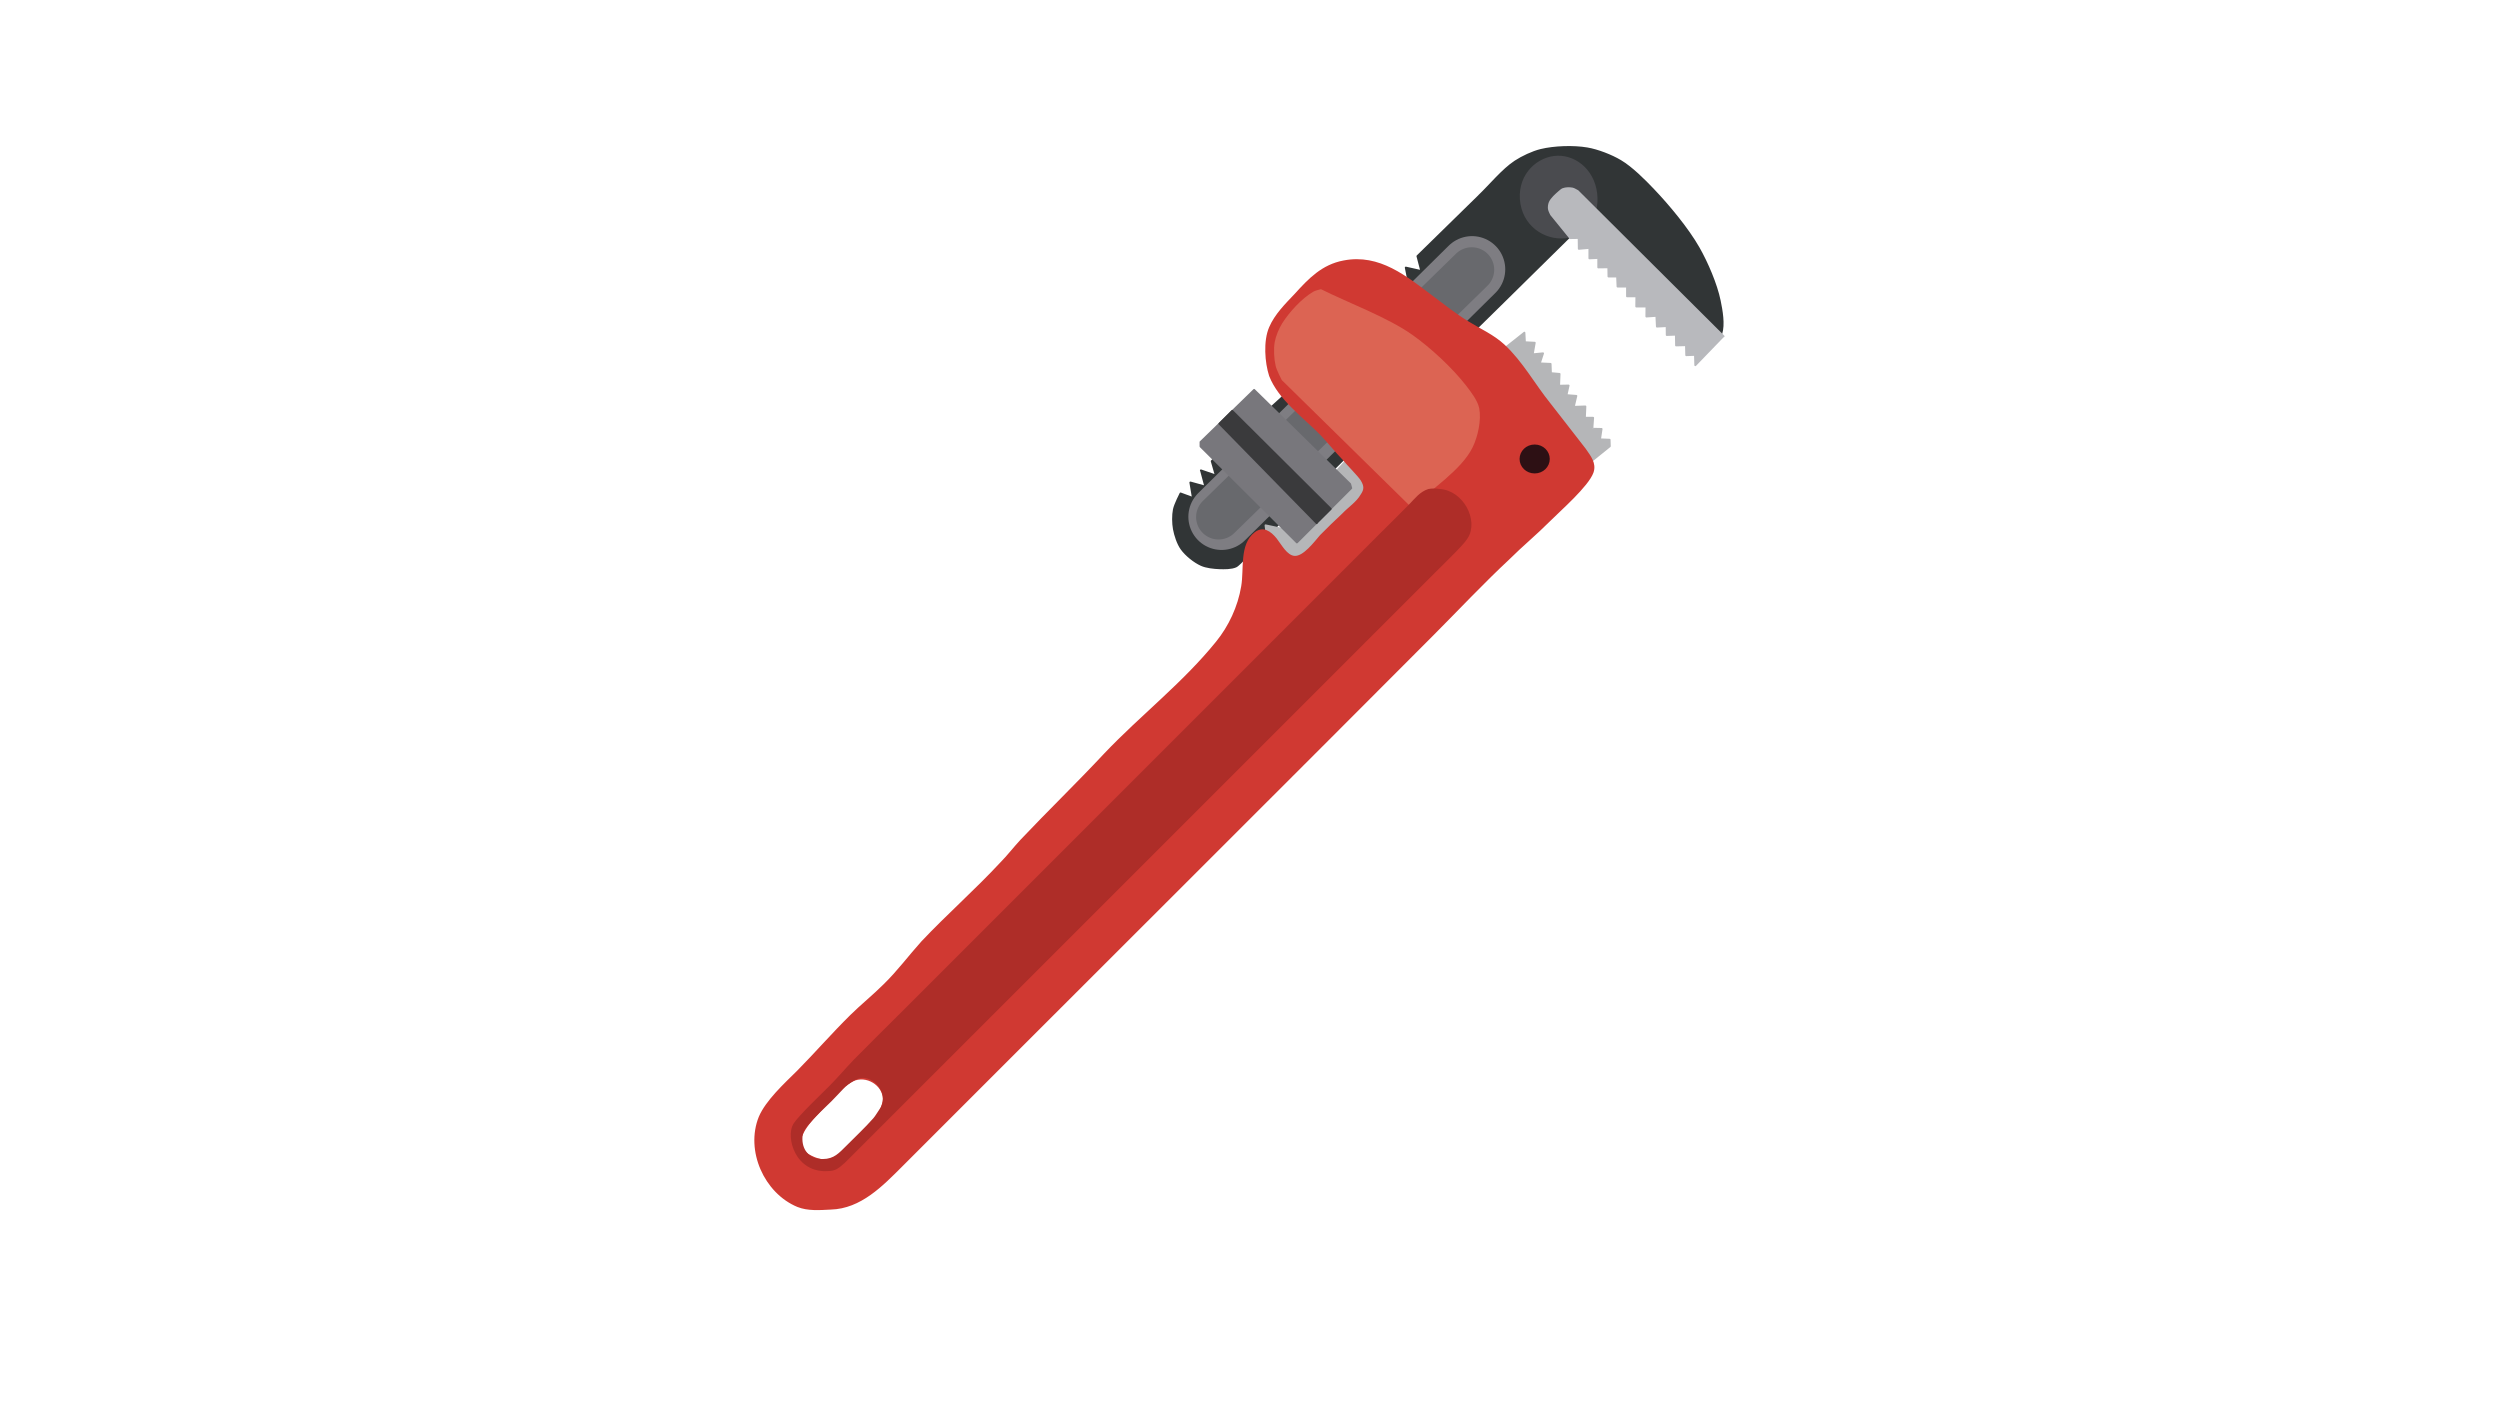 <?xml version="1.0" encoding="utf-8"?>
<!-- Generator: Moho 12.5 build 22438 -->
<!DOCTYPE svg PUBLIC "-//W3C//DTD SVG 1.1//EN" "http://www.w3.org/Graphics/SVG/1.1/DTD/svg11.dtd">
<svg version="1.1" id="Frame_0" xmlns="http://www.w3.org/2000/svg" xmlns:xlink="http://www.w3.org/1999/xlink" width="1280px" height="720px">
<g id="Layer_6">
<path fill="#313536" fill-rule="evenodd" stroke="none" d="M 812.679 112.252 C 812.679 112.252 812.679 112.252 812.679 112.252 C 759.418 165.001 687.624 234.559 635.141 288.083 C 635.110 288.116 635.128 288.097 635.141 288.083 C 635.096 288.130 635.096 288.130 635.096 288.130 C 634.395 288.697 633.582 289.654 632.758 290.022 C 630.429 291.066 626.847 291.004 624.297 290.913 C 621.481 290.813 617.625 290.398 615.055 289.243 C 611.481 287.637 607.204 284.189 604.923 281.004 C 603.030 278.361 601.641 274.080 601.056 270.882 C 600.512 267.913 600.458 263.779 601.056 260.820 C 601.581 258.223 604.445 252.665 604.445 252.665 C 606.352 253.364 610.800 254.994 610.800 254.994 C 610.403 252.612 609.476 247.053 609.476 247.053 C 611.777 247.689 617.147 249.175 617.148 249.175 C 616.462 246.677 614.863 240.851 614.862 240.850 C 617.164 241.634 622.533 243.462 622.534 243.462 C 621.897 241.258 621.049 238.320 620.412 236.117 C 620.412 236.117 620.412 236.117 620.412 236.117 C 648.830 210.371 715.128 150.306 715.137 150.298 C 714.799 147.973 714.012 142.549 714.012 142.548 C 716.202 143.245 721.311 144.871 721.311 144.871 C 720.847 142.515 719.763 137.019 719.763 137.019 C 722.152 137.549 727.725 138.788 727.726 138.788 C 727.129 136.498 725.736 131.157 725.735 131.156 C 735.197 121.887 757.269 100.262 757.273 100.259 C 762.822 94.991 769.375 86.900 775.771 82.699 C 779.381 80.327 784.708 77.818 788.906 76.801 C 795.828 75.125 805.611 74.804 812.632 75.997 C 818.019 76.912 824.979 79.621 829.677 82.412 C 835.441 85.837 841.860 92.289 846.485 97.143 C 854.311 105.357 864.111 117.119 869.715 126.983 C 874.024 134.567 878.722 145.447 880.480 153.990 C 881.510 158.990 882.804 166.130 881.236 170.988 C 880.487 173.307 876.515 177.597 876.514 177.598 C 857.364 157.994 812.685 112.258 812.679 112.252 C 812.679 112.252 812.679 112.252 812.679 112.252 Z"/>
<path fill="none" stroke="#313536" stroke-width="1" stroke-linecap="round" stroke-linejoin="round" d="M 727.726 138.788 C 727.726 138.788 727.726 138.788 727.726 138.788 C 727.725 138.788 722.152 137.549 719.763 137.019 C 719.763 137.019 719.763 137.019 719.763 137.019 C 719.763 137.019 720.847 142.515 721.311 144.871 C 721.311 144.871 721.311 144.871 721.311 144.871 C 721.311 144.871 716.202 143.245 714.012 142.548 C 714.012 142.548 714.012 142.548 714.012 142.548 C 714.012 142.549 714.799 147.973 715.137 150.298 C 715.137 150.298 715.137 150.298 715.137 150.298 C 715.128 150.306 648.830 210.371 620.412 236.117 C 621.049 238.320 621.897 241.258 622.534 243.462 C 622.534 243.462 622.534 243.462 622.534 243.462 C 622.533 243.462 617.164 241.634 614.862 240.850 C 614.862 240.850 614.862 240.850 614.862 240.850 C 614.863 240.851 616.462 246.677 617.148 249.175 C 617.148 249.175 617.148 249.175 617.148 249.175 C 617.147 249.175 611.777 247.689 609.476 247.053 C 609.476 247.053 609.476 247.053 609.476 247.053 C 609.476 247.053 610.403 252.612 610.800 254.994 C 610.800 254.994 610.800 254.994 610.800 254.994 C 610.800 254.994 606.352 253.364 604.445 252.665 C 604.445 252.665 604.445 252.665 604.445 252.665 C 604.445 252.665 601.581 258.223 601.056 260.820 C 600.458 263.779 600.512 267.913 601.056 270.882 C 601.641 274.080 603.030 278.361 604.923 281.004 C 607.204 284.189 611.481 287.637 615.055 289.243 C 617.625 290.398 621.481 290.813 624.297 290.913 C 626.847 291.004 630.429 291.066 632.758 290.022 C 633.582 289.654 634.395 288.697 635.096 288.130 C 687.624 234.559 759.418 165.001 812.679 112.252 C 812.679 112.252 812.679 112.252 812.679 112.252 C 812.685 112.258 857.364 157.994 876.514 177.598 C 876.514 177.598 876.514 177.598 876.514 177.598 C 876.515 177.597 880.487 173.307 881.236 170.988 C 882.804 166.130 881.510 158.990 880.480 153.990 C 878.722 145.447 874.024 134.567 869.715 126.983 C 864.111 117.119 854.311 105.357 846.485 97.143 C 841.860 92.289 835.441 85.837 829.677 82.412 C 824.979 79.621 818.019 76.912 812.632 75.997 C 805.611 74.804 795.828 75.125 788.906 76.801 C 784.708 77.818 779.381 80.327 775.771 82.699 C 769.375 86.900 762.822 94.991 757.273 100.259 C 757.273 100.259 757.273 100.259 757.273 100.259 C 757.269 100.262 735.197 121.887 725.735 131.156 C 725.735 131.156 725.735 131.156 725.735 131.156 C 725.736 131.157 727.129 136.498 727.726 138.788 M 635.096 288.130 C 635.110 288.116 635.128 288.097 635.141 288.083 C 635.096 288.130 635.096 288.130 635.096 288.130 M 620.412 236.117 C 620.412 236.117 620.412 236.117 620.412 236.117 M 812.679 112.252 C 812.679 112.252 812.679 112.252 812.679 112.252 "/>
<path fill="none" stroke="#7e7d82" stroke-width="34" stroke-linecap="round" stroke-linejoin="round" d="M 625.439 264.577 C 668.188 222.350 710.937 180.122 753.686 137.894 "/>
</g>
<g id="Layer_7">
<path fill="none" stroke="#68696d" stroke-width="23" stroke-linecap="round" stroke-linejoin="round" d="M 623.900 264.717 C 667.112 222.509 710.324 180.300 753.536 138.092 "/>
<path fill="#4a4b4f" fill-rule="evenodd" stroke="#4a4b4f" stroke-width="1" stroke-linecap="round" stroke-linejoin="round" d="M 797.514 80.230 C 807.431 80.032 817.097 88.387 817.418 101.465 C 817.702 113.074 809.870 120.631 801.108 121.502 C 790.997 122.507 779.529 115.238 778.675 101.864 C 777.852 88.997 787.739 80.424 797.514 80.230 Z"/>
</g>
<g id="Layer_8">
<path fill="#b8b9bd" fill-rule="evenodd" stroke="none" d="M 807.781 97.841 C 830.185 120.146 860.057 149.887 882.461 172.192 C 882.460 172.194 872.338 182.533 867.999 186.965 C 867.999 186.965 867.890 183.264 867.843 181.678 C 867.843 181.678 864.711 181.788 863.368 181.835 C 863.368 181.835 863.277 178.250 863.238 176.714 C 863.237 176.714 859.683 176.805 858.160 176.844 C 858.160 176.844 858.099 172.986 858.073 171.332 C 858.073 171.332 854.792 171.454 853.386 171.506 C 853.386 171.506 853.356 168.316 853.343 166.949 C 853.342 166.949 849.849 167.131 848.352 167.209 C 848.352 167.209 848.162 163.354 848.080 161.701 C 848.080 161.701 844.492 161.943 842.955 162.046 C 842.955 162.046 842.989 158.459 843.004 156.921 C 843.004 156.921 839.347 156.921 837.780 156.921 C 837.780 156.920 837.823 153.269 837.841 151.704 C 837.841 151.704 834.490 151.704 833.054 151.704 C 833.054 151.704 833.054 148.201 833.054 146.700 C 833.053 146.700 829.652 146.700 828.194 146.700 C 828.194 146.699 828.042 143.095 827.977 141.550 C 827.976 141.550 824.880 141.550 823.552 141.550 C 823.552 141.549 823.501 138.250 823.480 136.835 C 823.479 136.835 819.875 136.886 818.330 136.908 C 818.330 136.907 818.330 133.506 818.330 132.048 C 818.329 132.048 815.146 132.198 813.781 132.262 C 813.781 132.261 813.781 128.514 813.781 126.908 C 813.781 126.908 809.986 127.244 808.359 127.389 C 808.359 127.388 808.311 123.497 808.290 121.829 C 808.290 121.829 805.167 121.877 803.829 121.898 C 803.828 121.896 797.102 113.489 794.219 109.886 C 794.219 109.886 793.175 107.928 793.053 107.003 C 792.922 106.016 793.075 104.625 793.464 103.708 C 794.336 101.654 796.724 99.615 798.403 98.146 C 798.926 97.688 799.640 97.047 800.291 96.806 C 801.646 96.305 803.688 96.262 805.102 96.562 C 805.973 96.747 806.977 97.457 807.781 97.841 C 807.781 97.841 807.781 97.841 807.781 97.841 Z"/>
<path fill="none" stroke="#b8b9bd" stroke-width="1" stroke-linecap="round" stroke-linejoin="round" d="M 882.461 172.192 C 882.461 172.192 882.461 172.192 882.461 172.192 C 860.057 149.887 830.185 120.146 807.781 97.841 C 807.781 97.841 807.781 97.841 807.781 97.841 C 806.977 97.457 805.973 96.747 805.102 96.562 C 803.688 96.262 801.646 96.305 800.291 96.806 C 799.640 97.047 798.926 97.688 798.403 98.146 C 796.724 99.615 794.336 101.654 793.464 103.708 C 793.075 104.625 792.922 106.016 793.053 107.003 C 793.175 107.928 794.219 109.886 794.219 109.886 C 794.219 109.886 794.219 109.886 794.219 109.886 C 797.102 113.489 803.828 121.896 803.829 121.898 C 803.829 121.898 803.829 121.898 803.829 121.898 C 805.167 121.877 808.290 121.829 808.290 121.829 C 808.290 121.829 808.290 121.829 808.290 121.829 C 808.311 123.497 808.359 127.388 808.359 127.389 C 808.359 127.389 808.359 127.389 808.359 127.389 C 809.986 127.244 813.781 126.908 813.781 126.908 C 813.781 126.908 813.781 126.908 813.781 126.908 C 813.781 128.514 813.781 132.261 813.781 132.262 C 813.781 132.262 813.781 132.262 813.781 132.262 C 815.146 132.198 818.329 132.048 818.330 132.048 C 818.330 132.048 818.330 132.048 818.330 132.048 C 818.330 133.506 818.330 136.907 818.330 136.908 C 818.330 136.908 818.330 136.908 818.330 136.908 C 819.875 136.886 823.479 136.835 823.480 136.835 C 823.480 136.835 823.480 136.835 823.480 136.835 C 823.501 138.250 823.552 141.549 823.552 141.550 C 823.552 141.550 823.552 141.550 823.552 141.550 C 824.880 141.550 827.976 141.550 827.977 141.550 C 827.977 141.550 827.977 141.550 827.977 141.550 C 828.042 143.095 828.194 146.699 828.194 146.700 C 828.194 146.700 828.194 146.700 828.194 146.700 C 829.652 146.700 833.053 146.700 833.054 146.700 C 833.054 146.700 833.054 146.700 833.054 146.700 C 833.054 148.201 833.054 151.704 833.054 151.704 C 833.054 151.704 833.054 151.704 833.054 151.704 C 834.490 151.704 837.841 151.704 837.841 151.704 C 837.841 151.704 837.841 151.704 837.841 151.704 C 837.823 153.269 837.780 156.920 837.780 156.921 C 837.780 156.921 837.780 156.921 837.780 156.921 C 839.347 156.921 843.004 156.921 843.004 156.921 C 843.004 156.921 843.004 156.921 843.004 156.921 C 842.989 158.459 842.955 162.046 842.955 162.046 C 842.955 162.046 842.955 162.046 842.955 162.046 C 844.492 161.943 848.080 161.701 848.080 161.701 C 848.080 161.701 848.080 161.701 848.080 161.701 C 848.162 163.354 848.352 167.209 848.352 167.209 C 848.352 167.209 848.352 167.209 848.352 167.209 C 849.849 167.131 853.342 166.949 853.343 166.949 C 853.343 166.949 853.343 166.949 853.343 166.949 C 853.356 168.316 853.386 171.506 853.386 171.506 C 853.386 171.506 853.386 171.506 853.386 171.506 C 854.792 171.454 858.073 171.332 858.073 171.332 C 858.073 171.332 858.073 171.332 858.073 171.332 C 858.099 172.986 858.160 176.844 858.160 176.844 C 858.160 176.844 858.160 176.844 858.160 176.844 C 859.683 176.805 863.237 176.714 863.238 176.714 C 863.238 176.714 863.238 176.714 863.238 176.714 C 863.277 178.250 863.368 181.835 863.368 181.835 C 863.368 181.835 863.368 181.835 863.368 181.835 C 864.711 181.788 867.843 181.678 867.843 181.678 C 867.843 181.678 867.843 181.678 867.843 181.678 C 867.890 183.264 867.999 186.965 867.999 186.965 C 867.999 186.965 867.999 186.965 867.999 186.965 C 872.338 182.533 882.460 172.194 882.461 172.192 "/>
</g>
<g id="Layer_5">
<path fill="#b5b6b8" fill-rule="evenodd" stroke="none" d="M 764.544 182.978 C 769.327 179.187 775.705 174.134 780.488 170.344 C 780.488 170.344 780.668 173.771 780.746 175.240 C 780.746 175.240 784.263 175.421 785.771 175.498 C 785.771 175.498 785.049 179.647 784.740 181.425 C 784.741 181.425 788.438 181.064 790.023 180.910 C 790.023 180.910 788.850 184.518 788.348 186.064 C 788.348 186.064 792.226 186.244 793.889 186.322 C 793.889 186.322 794.012 189.643 794.065 191.066 C 794.065 191.066 797.160 191.342 798.486 191.460 C 798.486 191.460 798.314 195.690 798.241 197.502 C 798.241 197.502 801.645 197.434 803.105 197.404 C 803.104 197.405 802.348 200.843 802.024 202.317 C 802.024 202.317 805.566 202.592 807.084 202.710 C 807.084 202.711 806.155 206.631 805.757 208.311 C 805.758 208.311 809.919 208.174 811.702 208.115 C 811.702 208.115 811.529 212.172 811.455 213.911 C 811.455 213.911 814.407 213.911 815.672 213.911 C 815.672 213.911 815.391 217.847 815.271 219.534 C 815.271 219.535 818.575 219.605 819.991 219.635 C 819.991 219.635 819.428 223.361 819.187 224.958 C 819.188 224.958 822.632 225.098 824.108 225.158 C 824.108 225.159 824.178 227.478 824.208 228.472 C 824.207 228.473 814.367 236.416 810.149 239.820 C 810.144 239.814 778.225 200.030 764.544 182.978 C 764.544 182.978 764.544 182.978 764.544 182.978 Z"/>
<path fill="none" stroke="#b5b6b8" stroke-width="1" stroke-linecap="round" stroke-linejoin="round" d="M 780.488 170.344 C 780.488 170.344 780.488 170.344 780.488 170.344 C 775.705 174.134 769.327 179.187 764.544 182.978 C 764.544 182.978 764.544 182.978 764.544 182.978 C 778.225 200.030 810.144 239.814 810.149 239.820 C 810.149 239.820 810.149 239.820 810.149 239.820 C 814.367 236.416 824.207 228.473 824.208 228.472 C 824.208 228.472 824.208 228.472 824.208 228.472 C 824.178 227.478 824.108 225.159 824.108 225.158 C 824.108 225.158 824.108 225.158 824.108 225.158 C 822.632 225.098 819.188 224.958 819.187 224.958 C 819.187 224.958 819.187 224.958 819.187 224.958 C 819.428 223.361 819.991 219.635 819.991 219.635 C 819.991 219.635 819.991 219.635 819.991 219.635 C 818.575 219.605 815.271 219.535 815.271 219.534 C 815.271 219.534 815.271 219.534 815.271 219.534 C 815.391 217.847 815.672 213.911 815.672 213.911 C 815.672 213.911 815.672 213.911 815.672 213.911 C 814.407 213.911 811.455 213.911 811.455 213.911 C 811.455 213.911 811.455 213.911 811.455 213.911 C 811.529 212.172 811.702 208.115 811.702 208.115 C 811.702 208.115 811.702 208.115 811.702 208.115 C 809.919 208.174 805.758 208.311 805.757 208.311 C 805.757 208.311 805.757 208.311 805.757 208.311 C 806.155 206.631 807.084 202.711 807.084 202.710 C 807.084 202.710 807.084 202.710 807.084 202.710 C 805.566 202.592 802.024 202.317 802.024 202.317 C 802.024 202.317 802.024 202.317 802.024 202.317 C 802.348 200.843 803.104 197.405 803.105 197.404 C 803.105 197.404 803.105 197.404 803.105 197.404 C 801.645 197.434 798.241 197.502 798.241 197.502 C 798.241 197.502 798.241 197.502 798.241 197.502 C 798.314 195.690 798.486 191.460 798.486 191.460 C 798.486 191.460 798.486 191.460 798.486 191.460 C 797.160 191.342 794.065 191.066 794.065 191.066 C 794.065 191.066 794.065 191.066 794.065 191.066 C 794.012 189.643 793.889 186.322 793.889 186.322 C 793.889 186.322 793.889 186.322 793.889 186.322 C 792.226 186.244 788.348 186.064 788.348 186.064 C 788.348 186.064 788.348 186.064 788.348 186.064 C 788.850 184.518 790.023 180.910 790.023 180.910 C 790.023 180.910 790.023 180.910 790.023 180.910 C 788.438 181.064 784.741 181.425 784.740 181.425 C 784.740 181.425 784.740 181.425 784.740 181.425 C 785.049 179.647 785.771 175.498 785.771 175.498 C 785.771 175.498 785.771 175.498 785.771 175.498 C 784.263 175.421 780.746 175.240 780.746 175.240 C 780.746 175.240 780.746 175.240 780.746 175.240 C 780.668 173.771 780.488 170.344 780.488 170.344 "/>
<path fill="#b5b6b8" fill-rule="evenodd" stroke="none" d="M 690.615 234.437 C 690.615 234.437 690.615 234.437 690.615 234.437 C 688.653 236.538 686.038 239.340 684.077 241.441 C 684.077 241.441 684.077 241.441 684.077 241.441 C 686.318 244.010 691.548 250.002 691.548 250.003 C 683.096 258.408 663.377 278.019 663.374 278.022 C 661.179 275.827 656.059 270.706 656.058 270.705 C 653.630 270.192 647.964 268.993 647.964 268.993 C 648.150 270.534 648.400 272.589 648.586 274.130 C 648.586 274.130 648.586 274.130 648.586 274.130 C 653.069 279.127 663.528 290.784 663.530 290.785 C 675.578 278.877 703.686 251.096 703.690 251.092 C 699.767 246.095 690.616 234.438 690.615 234.437 C 690.615 234.437 690.615 234.437 690.615 234.437 Z"/>
<path fill="none" stroke="#b5b6b8" stroke-width="1" stroke-linecap="round" stroke-linejoin="round" d="M 663.374 278.022 C 663.374 278.022 663.374 278.022 663.374 278.022 C 663.377 278.019 683.096 258.408 691.548 250.003 C 691.548 250.003 691.548 250.003 691.548 250.003 C 691.548 250.002 686.318 244.010 684.077 241.441 C 686.038 239.340 688.653 236.538 690.615 234.437 C 690.615 234.437 690.615 234.437 690.615 234.437 C 690.616 234.438 699.767 246.095 703.690 251.092 C 703.690 251.092 703.690 251.092 703.690 251.092 C 703.686 251.096 675.578 278.877 663.530 290.785 C 663.530 290.785 663.530 290.785 663.530 290.785 C 663.528 290.784 653.069 279.127 648.586 274.130 C 648.400 272.589 648.150 270.534 647.964 268.993 C 647.964 268.993 647.964 268.993 647.964 268.993 C 647.964 268.993 653.630 270.192 656.058 270.705 C 656.058 270.705 656.058 270.705 656.058 270.705 C 656.059 270.706 661.179 275.827 663.374 278.022 M 684.077 241.441 C 684.077 241.441 684.077 241.441 684.077 241.441 M 648.586 274.130 C 648.586 274.130 648.586 274.130 648.586 274.130 M 690.615 234.437 C 690.615 234.437 690.615 234.437 690.615 234.437 "/>
</g>
<g id="Layer_9">
<path fill="#78777c" fill-rule="evenodd" stroke="none" d="M 691.247 247.822 C 691.247 247.822 691.247 247.822 691.247 247.822 C 676.506 233.367 656.851 214.093 642.110 199.638 C 642.110 199.638 642.110 199.638 642.110 199.638 C 633.883 207.637 614.688 226.298 614.685 226.301 C 614.685 226.987 614.685 228.586 614.685 228.586 C 629.483 243.327 664.007 277.718 664.012 277.723 C 672.354 269.381 691.816 249.920 691.819 249.917 C 691.647 249.288 691.247 247.822 691.247 247.822 C 691.247 247.822 691.247 247.822 691.247 247.822 Z"/>
<path fill="none" stroke="#78777c" stroke-width="1" stroke-linecap="round" stroke-linejoin="round" d="M 614.685 226.301 C 614.685 226.301 614.685 226.301 614.685 226.301 C 614.688 226.298 633.883 207.637 642.110 199.638 C 656.851 214.093 676.506 233.367 691.247 247.822 C 691.247 247.822 691.247 247.822 691.247 247.822 C 691.247 247.822 691.647 249.288 691.819 249.917 C 691.819 249.917 691.819 249.917 691.819 249.917 C 691.816 249.920 672.354 269.381 664.012 277.723 C 664.012 277.723 664.012 277.723 664.012 277.723 C 664.007 277.718 629.483 243.327 614.685 228.586 C 614.685 228.586 614.685 228.586 614.685 228.586 C 614.685 228.586 614.685 226.987 614.685 226.301 M 642.110 199.638 C 642.110 199.638 642.110 199.638 642.110 199.638 M 691.247 247.822 C 691.247 247.822 691.247 247.822 691.247 247.822 "/>
</g>
<g id="Layer_10">
<path fill="#3a3a3c" fill-rule="evenodd" stroke="none" d="M 624.348 216.941 C 624.348 216.941 624.348 216.941 624.348 216.941 C 626.316 214.973 628.940 212.348 630.907 210.380 C 630.907 210.380 630.907 210.380 630.907 210.380 C 646.034 225.428 681.325 260.536 681.330 260.541 C 679.182 262.736 674.173 267.857 674.172 267.858 C 659.225 252.583 624.353 216.946 624.348 216.941 C 624.348 216.941 624.348 216.941 624.348 216.941 Z"/>
<path fill="none" stroke="#3a3a3c" stroke-width="1" stroke-linecap="round" stroke-linejoin="round" d="M 681.330 260.541 C 681.330 260.541 681.330 260.541 681.330 260.541 C 681.325 260.536 646.034 225.428 630.907 210.380 C 628.940 212.348 626.316 214.973 624.348 216.941 C 624.348 216.941 624.348 216.941 624.348 216.941 C 624.353 216.946 659.225 252.583 674.172 267.858 C 674.172 267.858 674.172 267.858 674.172 267.858 C 674.173 267.857 679.182 262.736 681.330 260.541 M 630.907 210.380 C 630.907 210.380 630.907 210.380 630.907 210.380 M 624.348 216.941 C 624.348 216.941 624.348 216.941 624.348 216.941 "/>
</g>
<g id="Layer_1">
<path id="_last_brush_shape_" fill="#d03932" fill-rule="evenodd" stroke="#d03932" stroke-width="1" stroke-linecap="round" stroke-linejoin="round" d="M 418.307 570.328 C 422.837 565.415 432.511 553.304 439.226 552.330 C 446.607 551.048 454.381 557.917 452.067 565.288 C 449.191 575.610 437.641 587.297 428.563 592.473 C 424.069 594.821 419.826 594.522 415.054 592.060 C 410.477 589.954 408.346 585.762 410.427 581.056 C 411.982 577.300 415.397 573.295 418.307 570.328 M 733.494 152.060 C 719.886 141.819 706.178 130.317 687.990 133.859 C 677.118 135.902 670.354 142.952 663.288 150.760 C 658.332 155.986 653.104 161.161 650.287 167.662 C 647.254 174.595 648.084 185.658 650.287 192.364 C 654.953 204.385 667.740 213.512 676.289 222.266 C 680.376 226.560 683.974 231.118 687.990 235.268 C 690.071 237.849 695.673 243.419 697.091 245.669 C 699.009 248.773 698.991 250.706 697.091 253.469 C 694.813 257.428 690.686 260.018 687.592 263.291 C 683.638 266.977 679.971 270.531 676.289 274.271 C 673.106 277.912 667.657 285.350 662.843 285.117 C 658.601 284.912 655.590 278.907 653.207 275.935 C 650.316 272.408 646.684 269.774 642.657 272.971 C 635.001 278.939 637.533 291.314 635.986 300.273 C 634.261 310.714 629.505 320.875 622.984 328.876 C 605.934 349.972 584.357 366.520 565.779 386.081 C 551.653 401.210 536.875 415.470 522.876 430.285 C 519.248 434.171 516.109 438.320 512.475 441.986 C 499.502 455.951 485.145 468.542 472.171 482.290 C 465.552 489.616 459.759 497.534 452.669 504.392 C 447.169 509.878 441.076 514.756 435.768 519.993 C 426.170 529.462 417.619 539.330 408.465 548.596 C 401.868 555.118 392.494 563.702 388.964 571.998 C 382.104 589.069 391.685 610.553 408.465 617.502 C 413.690 619.574 419.533 619.099 425.367 618.802 C 440.531 618.375 451.586 606.884 461.770 596.700 C 481.700 576.767 501.635 556.832 521.575 536.895 C 592.209 466.258 662.960 395.731 733.494 324.976 C 746.294 312.136 759.006 298.552 772.498 285.972 C 779.192 279.300 786.416 273.381 793.300 266.470 C 798.660 261.089 813.004 248.629 815.402 241.768 C 816.934 237.251 814.054 233.753 811.501 230.067 C 805.504 222.212 799.318 214.503 793.300 206.665 C 785.577 197.109 779.126 185.263 769.898 176.762 C 764.662 171.887 757.828 168.831 751.696 165.061 C 745.180 161.103 739.359 156.443 733.494 152.060 Z"/>
</g>
<g id="Layer_4">
<path fill="#dc6453" fill-rule="evenodd" stroke="none" d="M 722.932 259.373 C 722.932 259.373 722.932 259.373 722.932 259.373 C 732.126 250.179 747.893 240.420 753.578 228.726 C 756.181 223.373 758.018 215.003 756.878 209.160 C 756.144 205.398 752.840 201.127 750.514 198.080 C 743.592 189.014 732.241 178.503 722.932 171.913 C 710.154 162.867 690.258 155.576 676.255 148.575 C 676.255 148.575 676.255 148.575 676.255 148.575 C 675.194 148.928 673.688 149.195 672.719 149.754 C 666.870 153.125 660.534 160.078 656.924 165.784 C 655.296 168.359 653.681 172.213 653.153 175.213 C 652.527 178.768 652.793 183.723 653.624 187.236 C 654.156 189.486 656.689 194.307 656.689 194.308 C 676.562 213.828 722.925 259.366 722.932 259.373 C 722.932 259.373 722.932 259.373 722.932 259.373 Z"/>
<path fill="none" stroke="#dc6453" stroke-width="1" stroke-linecap="round" stroke-linejoin="round" d="M 656.689 194.308 C 656.689 194.308 656.689 194.308 656.689 194.308 C 656.689 194.307 654.156 189.486 653.624 187.236 C 652.793 183.723 652.527 178.768 653.153 175.213 C 653.681 172.213 655.296 168.359 656.924 165.784 C 660.534 160.078 666.870 153.125 672.719 149.754 C 673.688 149.195 675.194 148.928 676.255 148.575 C 690.258 155.576 710.154 162.867 722.932 171.913 C 732.241 178.503 743.592 189.014 750.514 198.080 C 752.840 201.127 756.144 205.398 756.878 209.160 C 758.018 215.003 756.181 223.373 753.578 228.726 C 747.893 240.420 732.126 250.179 722.932 259.373 C 722.932 259.373 722.932 259.373 722.932 259.373 C 722.925 259.366 676.562 213.828 656.689 194.308 M 676.255 148.575 C 676.255 148.575 676.255 148.575 676.255 148.575 M 722.932 259.373 C 722.932 259.373 722.932 259.373 722.932 259.373 "/>
<path fill="#2d1014" fill-rule="evenodd" stroke="#2d1014" stroke-width="1" stroke-linecap="round" stroke-linejoin="round" d="M 785.750 228.089 C 781.655 228.089 778.522 231.257 778.522 234.996 C 778.522 238.734 781.655 241.902 785.750 241.902 C 789.845 241.902 792.978 238.734 792.978 234.996 C 792.978 231.257 789.845 228.089 785.750 228.089 Z"/>
</g>
<g id="Layer_3">
<path id="_last_brush_shape_" fill="#ae2d28" fill-rule="evenodd" stroke="#ae2d28" stroke-width="1" stroke-linecap="round" stroke-linejoin="round" d="M 431.291 557.275 C 432.873 555.513 434.954 554.076 437.177 552.753 C 442.187 549.757 446.829 552.272 449.371 554.986 C 452.087 557.886 454.300 563.114 450.769 568.157 C 449.757 569.578 448.646 571.593 447.550 572.841 C 443.114 577.895 438.343 582.243 433.773 586.903 C 429.926 590.702 427.283 593.886 421.317 593.925 C 414.617 594.048 410.440 589.684 410.329 583.281 C 410.134 579.214 412.382 576.806 415.052 573.798 C 418.151 570.307 421.855 566.932 425.348 563.501 C 427.326 561.375 429.268 559.514 431.291 557.275 M 737.054 250.860 C 735.183 250.538 733.150 250.533 731.438 250.860 C 727.327 252.166 724.742 255.624 722.077 258.348 C 717.442 263.084 712.711 267.713 708.036 272.389 C 690.558 289.866 673.085 307.339 655.617 324.808 C 590.401 390.023 525.190 455.234 459.982 520.443 C 452.494 527.931 444.849 535.420 437.517 542.908 C 433.305 547.277 429.536 551.776 425.348 556.013 C 420.904 560.510 409.557 571.200 406.627 575.670 C 402.763 582.004 407.440 600.471 424.412 599.071 C 425.671 599.048 426.908 598.786 428.156 598.135 C 430.909 596.545 433.315 593.885 435.645 591.583 C 439.095 588.173 442.506 584.720 445.941 581.286 C 462.787 564.439 479.636 547.590 496.488 530.740 C 563.880 463.346 631.275 395.951 698.676 328.552 C 710.527 316.699 722.383 304.843 734.246 292.982 C 737.984 289.242 741.806 285.574 745.478 281.749 C 747.292 279.859 749.591 277.539 751.095 275.197 C 756.561 266.530 748.898 251.544 737.054 250.860 Z"/>
</g>
</svg>
